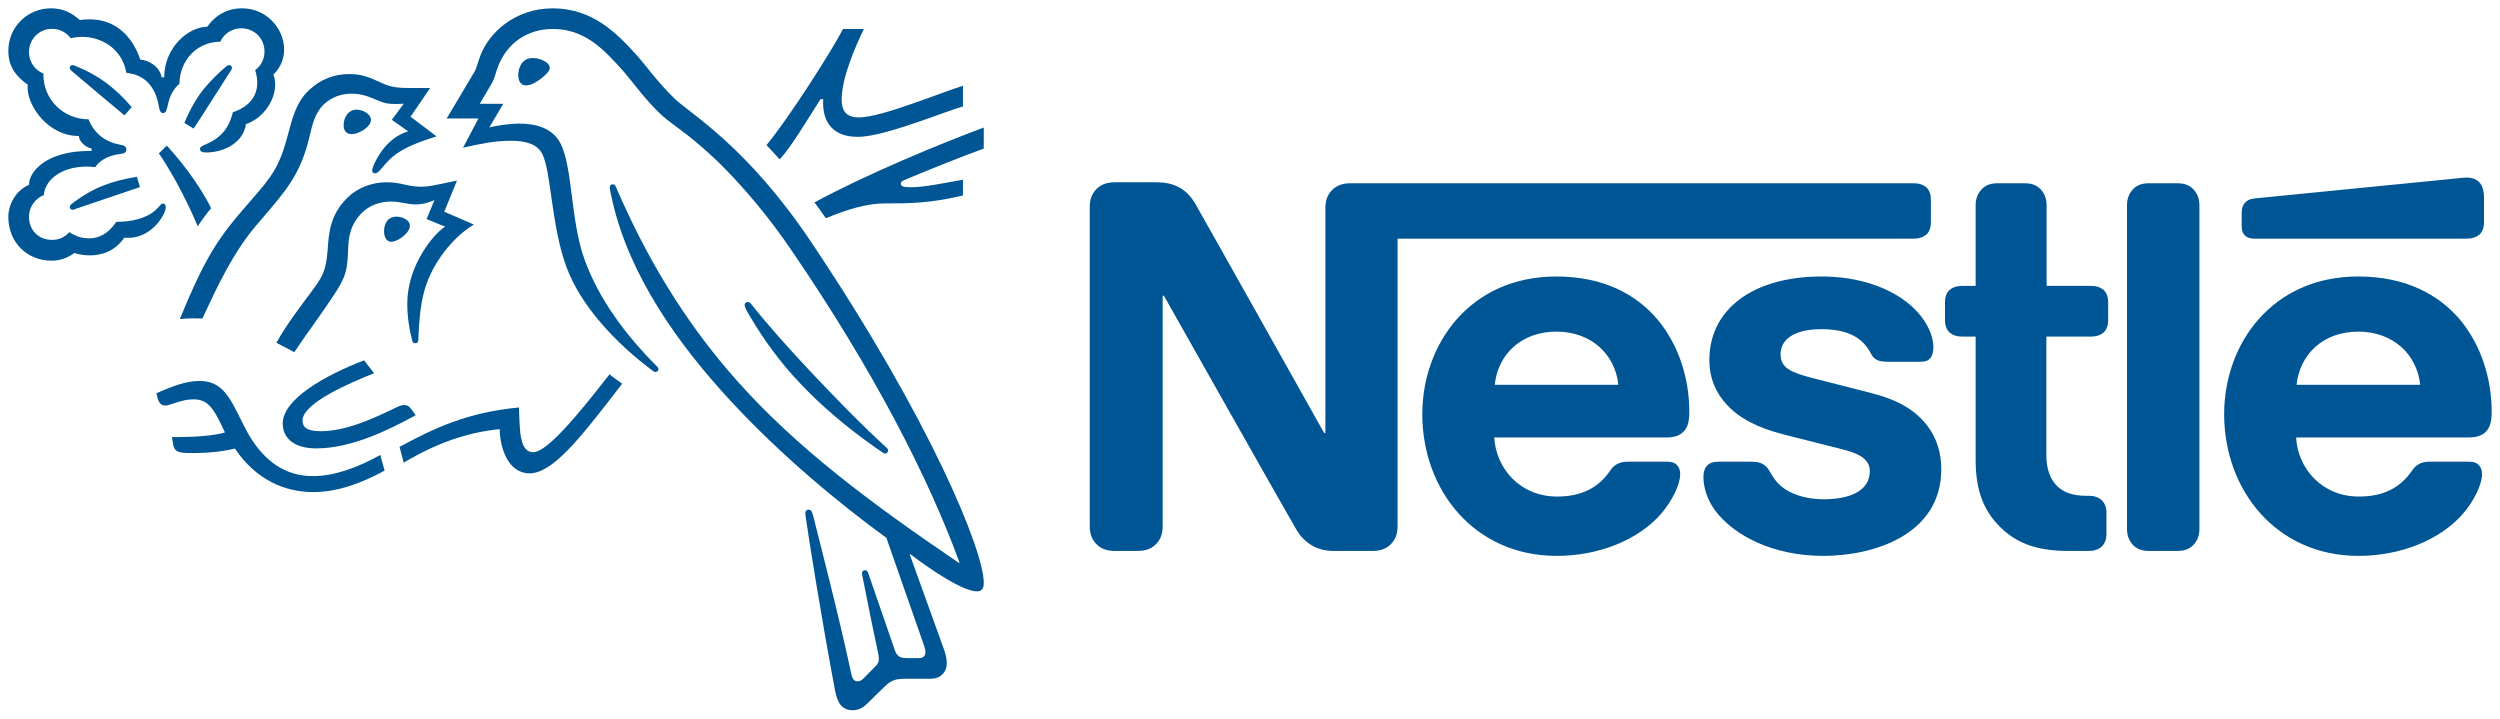 <svg width="160" height="46" viewBox="0 0 160 46" fill="none" xmlns="http://www.w3.org/2000/svg">
<g clip-path="url(#clip0_1002_199)">
<path d="M85.172 12.252C84.95 12.521 84.824 12.821 84.824 13.344V27.712H84.745C84.745 27.712 76.881 13.691 76.5 13.043C76.231 12.584 75.931 12.267 75.535 12.03C75.139 11.809 74.728 11.666 73.937 11.666H71.342C70.74 11.666 70.361 11.872 70.092 12.189C69.87 12.457 69.743 12.759 69.743 13.28V33.646C69.743 34.169 69.87 34.469 70.092 34.738C70.361 35.055 70.74 35.26 71.342 35.26H72.813C73.414 35.26 73.795 35.055 74.064 34.738C74.285 34.469 74.411 34.169 74.411 33.646V18.929H74.491C74.491 18.929 82.656 33.393 82.989 33.931C83.447 34.69 84.222 35.26 85.33 35.26H87.846C88.447 35.26 88.828 35.055 89.097 34.738C89.318 34.469 89.444 34.169 89.444 33.646V15.274H122.501C122.834 15.274 123.086 15.18 123.277 15.021C123.482 14.831 123.577 14.577 123.577 14.198V12.806C123.577 12.425 123.482 12.172 123.277 11.983C123.086 11.825 122.834 11.729 122.501 11.729H86.422C85.821 11.729 85.441 11.935 85.172 12.252ZM99.604 17.695C94.112 17.695 91.027 21.984 91.027 26.51C91.027 31.336 94.335 35.577 99.635 35.577C102.278 35.577 104.873 34.58 106.36 32.823C107.009 32.064 107.532 31.003 107.532 30.355C107.532 30.133 107.484 29.943 107.358 29.801C107.231 29.643 107.041 29.548 106.709 29.548H104.161C103.654 29.548 103.307 29.737 103.053 30.117C102.31 31.209 101.233 31.779 99.651 31.779C97.277 31.779 95.743 29.975 95.632 27.997H106.646C107.136 27.997 107.484 27.886 107.721 27.649C107.991 27.396 108.117 27.031 108.117 26.351C108.117 24.278 107.468 22.126 106.108 20.48C104.715 18.818 102.595 17.695 99.604 17.695ZM116.582 17.695C112.247 17.695 109.399 19.753 109.399 23.044C109.399 24.214 109.826 25.164 110.523 25.908C111.33 26.779 112.485 27.38 114.162 27.807L117.786 28.724C118.783 28.978 119.668 29.279 119.668 30.149C119.668 31.494 118.244 31.953 116.726 31.953C115.981 31.953 115.206 31.811 114.573 31.494C114.13 31.272 113.751 30.956 113.482 30.529C113.244 30.164 113.166 29.895 112.801 29.69C112.579 29.563 112.31 29.548 111.947 29.548H109.984C109.557 29.548 109.352 29.674 109.209 29.848C109.067 30.022 109.019 30.275 109.019 30.529C109.019 31.161 109.241 31.953 109.763 32.665C110.965 34.279 113.482 35.577 116.693 35.577C119.859 35.577 124.242 34.263 124.242 30.022C124.242 28.931 123.925 27.997 123.34 27.238C122.596 26.272 121.537 25.607 119.732 25.148L116.141 24.23C114.653 23.851 113.956 23.582 113.956 22.663C113.956 21.778 114.748 21.066 116.582 21.066C117.659 21.066 118.64 21.303 119.274 21.968C119.795 22.522 119.701 22.807 120.112 23.028C120.365 23.155 120.65 23.155 121.094 23.155H122.881C123.166 23.155 123.372 23.108 123.529 22.933C123.657 22.79 123.736 22.569 123.736 22.205C123.736 21.382 123.197 20.322 122.249 19.515C120.983 18.423 118.989 17.695 116.582 17.695ZM126.441 18.297H125.556C125.224 18.297 124.97 18.391 124.781 18.549C124.574 18.74 124.479 18.993 124.479 19.372V20.465C124.479 20.845 124.574 21.097 124.781 21.288C124.97 21.446 125.224 21.541 125.556 21.541H126.441V29.437C126.441 31.462 126.995 32.728 128.024 33.742C128.973 34.675 130.208 35.26 132.36 35.26H133.704C134.038 35.26 134.29 35.166 134.48 35.008C134.686 34.817 134.812 34.563 134.812 34.184V32.807C134.812 32.427 134.686 32.175 134.48 31.984C134.29 31.826 134.038 31.731 133.704 31.731H133.515C132.66 31.731 132.075 31.51 131.679 31.13C131.205 30.687 130.967 30.006 130.967 29.12V21.541H133.848C134.18 21.541 134.433 21.446 134.623 21.288C134.828 21.097 134.923 20.845 134.923 20.465V19.372C134.923 18.993 134.828 18.74 134.623 18.549C134.433 18.391 134.18 18.297 133.848 18.297H130.983V13.138C130.983 12.726 130.856 12.425 130.667 12.189C130.429 11.904 130.097 11.729 129.607 11.729H127.818C127.327 11.729 126.995 11.904 126.758 12.189C126.568 12.425 126.441 12.726 126.441 13.138V18.297ZM136.127 33.851C136.127 34.263 136.252 34.563 136.443 34.801C136.679 35.086 137.012 35.26 137.503 35.26H139.385C139.876 35.26 140.208 35.086 140.446 34.801C140.636 34.563 140.762 34.263 140.762 33.851V13.139C140.762 12.727 140.636 12.427 140.446 12.189C140.208 11.904 139.876 11.729 139.385 11.729H137.503C137.012 11.729 136.679 11.904 136.443 12.189C136.252 12.427 136.127 12.727 136.127 13.139V33.851ZM95.663 24.626C95.869 22.679 97.357 21.224 99.62 21.224C101.835 21.224 103.369 22.679 103.576 24.626H95.663ZM157.9 15.274C158.232 15.274 158.485 15.18 158.675 15.021C158.881 14.831 158.977 14.577 158.977 14.198V12.726C158.977 12.156 158.866 11.872 158.675 11.666C158.501 11.476 158.216 11.366 157.9 11.366C157.647 11.366 157.394 11.397 156.967 11.444L144.338 12.695C143.975 12.726 143.801 12.837 143.675 12.979C143.532 13.138 143.468 13.344 143.468 13.629V14.451C143.468 14.768 143.532 14.91 143.643 15.037C143.784 15.195 143.991 15.274 144.276 15.274H157.9ZM150.922 17.695C145.431 17.695 142.345 21.984 142.345 26.51C142.345 31.336 145.653 35.577 150.953 35.577C153.596 35.577 156.191 34.58 157.678 32.823C158.327 32.064 158.85 31.003 158.85 30.355C158.85 30.133 158.802 29.943 158.675 29.801C158.549 29.643 158.359 29.548 158.027 29.548H155.479C154.972 29.548 154.625 29.737 154.371 30.117C153.628 31.209 152.551 31.779 150.969 31.779C148.595 31.779 147.06 29.975 146.95 27.997H157.995C158.485 27.997 158.834 27.886 159.071 27.649C159.34 27.396 159.467 27.031 159.467 26.351C159.467 24.278 158.817 22.126 157.457 20.48C156.064 18.818 153.913 17.695 150.922 17.695ZM146.981 24.626C147.188 22.679 148.675 21.224 150.938 21.224C153.153 21.224 154.687 22.679 154.894 24.626H146.981Z" fill="#005695"/>
<path d="M51.896 15.463C47.8 9.353 44.2 7.294 43.188 6.325C42.075 5.257 41.227 4.046 40.688 3.463C39.488 2.152 37.935 0.534 35.381 0.534C32.915 0.534 31.285 2.14 30.756 3.529C30.603 3.925 30.481 4.409 30.372 4.585C30.129 4.982 29.039 6.842 28.587 7.58H30.625L29.634 9.452C30.79 9.198 31.615 9.011 32.716 9.011C33.696 9.011 34.401 9.243 34.709 9.859C35.282 11.005 35.282 14.472 36.251 17.083C37.154 19.536 39.356 21.937 41.833 23.776C41.865 23.797 41.899 23.809 41.943 23.809C42.064 23.809 42.141 23.721 42.141 23.633C42.141 23.566 42.119 23.523 42.064 23.468C39.994 21.398 38.31 19.108 37.407 16.598C36.514 14.154 36.658 10.718 35.876 9.187C35.358 8.175 34.258 7.911 33.245 7.911C32.43 7.911 31.67 8.076 31.318 8.152L32.209 6.644H30.701C31.021 6.083 31.351 5.565 31.517 5.257C31.659 4.992 31.715 4.662 31.891 4.212C32.463 2.768 33.729 1.855 35.381 1.855C37.451 1.855 38.662 3.187 39.862 4.519C40.412 5.136 41.315 6.424 42.361 7.382C43.077 8.042 44.442 8.78 46.545 10.95C47.756 12.205 49.166 13.834 50.651 16.014C55.97 23.797 59.46 30.657 61.409 36.008L61.376 36.03C55.794 32.242 50.96 28.664 47.063 24.249C44.299 21.112 41.899 17.479 39.807 12.843C39.663 12.534 39.543 12.248 39.411 11.951C39.356 11.83 39.301 11.796 39.212 11.796C39.102 11.796 39.025 11.874 39.025 11.984C39.025 12.105 39.08 12.37 39.201 12.898C40.313 17.698 43.396 22.003 46.688 25.581C49.97 29.138 53.679 32.199 56.729 34.423L59.108 41.227C59.163 41.393 59.229 41.569 59.229 41.733C59.229 41.855 59.195 41.953 59.119 42.02C59.053 42.086 58.965 42.119 58.767 42.119H58.051C57.743 42.119 57.621 42.074 57.511 41.987C57.401 41.898 57.325 41.766 57.269 41.612C57.06 40.973 55.804 37.395 55.563 36.668C55.518 36.537 55.441 36.492 55.353 36.492C55.243 36.492 55.166 36.581 55.166 36.68C55.166 36.768 55.199 36.867 55.255 37.175C55.573 38.804 55.948 40.632 56.101 41.327C56.169 41.645 56.245 41.943 56.245 42.163C56.245 42.36 56.201 42.471 56.036 42.636L55.298 43.385C55.122 43.561 55.022 43.605 54.88 43.605C54.704 43.605 54.56 43.484 54.494 43.176C53.658 39.267 52.392 34.423 52.061 33.079C51.984 32.783 51.929 32.617 51.753 32.617C51.599 32.617 51.544 32.727 51.544 32.859C51.544 32.958 51.565 33.079 51.577 33.167C51.775 34.555 52.579 39.609 53.448 44.222C53.603 45.015 53.9 45.454 54.583 45.454C54.891 45.454 55.187 45.333 55.463 45.07C55.915 44.618 56.046 44.497 56.587 43.968C56.971 43.594 57.236 43.44 57.897 43.44H59.526C59.912 43.44 60.12 43.342 60.307 43.164C60.483 43 60.593 42.769 60.593 42.438C60.593 42.097 60.506 41.822 60.385 41.48C59.967 40.358 58.623 36.559 58.226 35.491L58.26 35.468C59.636 36.515 61.64 37.847 62.521 37.847C62.796 37.847 62.962 37.726 62.962 37.296C62.962 35.271 59.592 26.936 51.896 15.463Z" fill="#005695"/>
<path d="M14.098 2.67C14.329 2.163 14.836 1.811 15.442 1.811C16.267 1.811 16.928 2.45 16.928 3.297C16.928 3.792 16.697 4.223 16.333 4.486C16.411 4.773 16.466 5.026 16.466 5.268C16.466 6.193 15.915 6.842 14.902 7.184C14.77 7.745 14.528 8.252 14.131 8.626C13.47 9.264 12.799 9.264 12.799 9.529C12.799 9.672 12.899 9.76 13.173 9.76C14.396 9.76 15.595 9.078 15.739 7.943C16.906 7.547 17.61 6.369 17.61 5.434C17.61 5.19 17.588 4.982 17.489 4.784C17.809 4.475 18.184 3.947 18.184 3.165C18.184 2.482 17.885 1.789 17.357 1.282C16.895 0.83 16.245 0.533 15.486 0.533C14.384 0.533 13.669 1.129 13.262 1.712C12.061 1.712 10.509 3.044 10.509 4.949H10.344C10.233 4.289 9.551 3.847 8.978 3.814C8.516 2.427 7.47 1.239 5.752 1.239C5.555 1.239 5.313 1.25 5.103 1.282C4.597 0.819 4.035 0.533 3.254 0.533C1.756 0.533 0.533 1.734 0.533 3.253C0.533 4.2 0.963 4.849 1.778 5.422C1.778 5.422 1.767 5.544 1.767 5.599C1.767 6.81 3.088 8.704 5.048 8.704C5.048 9.011 5.434 9.43 5.863 9.506V9.661H5.697C3 9.661 1.855 10.961 1.855 11.83C1.051 12.161 0.533 13.052 0.533 13.877C0.533 15.518 1.734 16.685 3.32 16.685C3.848 16.685 4.387 16.477 4.762 16.19C5.037 16.288 5.389 16.343 5.752 16.343C6.512 16.343 7.36 16.08 7.955 15.21C8.043 15.221 8.119 15.221 8.208 15.221C9.177 15.221 10.013 14.582 10.454 13.745C10.564 13.537 10.608 13.372 10.608 13.25C10.608 13.13 10.553 13.03 10.432 13.03C10.278 13.03 10.255 13.173 9.981 13.427C9.364 13.989 8.416 14.197 7.448 14.197C6.974 14.891 6.391 15.255 5.72 15.255C5.224 15.255 4.839 15.122 4.442 14.858C4.123 15.21 3.727 15.353 3.341 15.353C2.472 15.353 1.855 14.748 1.855 13.866C1.855 13.25 2.251 12.7 2.802 12.49C2.901 11.4 4.068 10.663 5.521 10.663C5.708 10.663 5.896 10.674 6.094 10.696C6.314 10.344 6.842 9.97 7.591 9.87C7.746 9.848 7.866 9.837 7.955 9.794C8.043 9.749 8.087 9.661 8.087 9.561C8.087 9.474 8.053 9.397 7.966 9.342C7.888 9.298 7.756 9.277 7.602 9.243C6.908 9.111 6.083 8.681 5.665 7.635C4.002 7.635 2.779 6.303 2.779 4.806V4.707C2.229 4.486 1.855 3.958 1.855 3.33C1.855 2.505 2.505 1.844 3.33 1.844C3.826 1.844 4.255 2.086 4.531 2.45C4.762 2.384 5.026 2.361 5.279 2.361C6.512 2.361 7.833 3.143 8.087 4.662C9.672 4.806 10.047 6.149 10.146 6.711C10.201 6.997 10.244 7.239 10.432 7.239C10.63 7.239 10.674 7.018 10.74 6.721C10.861 6.16 11.071 5.708 11.489 5.356C11.489 3.913 12.568 2.67 14.098 2.67Z" fill="#005695"/>
<path d="M17.302 11.301C16.784 12.039 16.411 12.402 15.232 13.79C13.68 15.629 12.865 17.116 11.51 20.418C11.731 20.395 12.051 20.374 12.403 20.374C12.579 20.374 12.721 20.374 12.954 20.384L13.118 20.032C13.879 18.403 14.901 16.201 16.333 14.505L16.829 13.922C18.304 12.194 19.218 11.169 19.791 8.813C19.989 7.976 20.154 7.229 20.716 6.688C21.221 6.204 21.86 5.995 22.51 5.995C23.06 5.995 23.469 6.127 24.063 6.38C24.602 6.611 24.8 6.655 25.373 6.655C25.571 6.655 25.713 6.644 25.846 6.633L25.076 7.668L26.122 8.406C24.811 8.791 24.118 10.058 23.886 10.641C23.842 10.762 23.821 10.839 23.821 10.917C23.821 11.005 23.864 11.093 23.997 11.093C24.139 11.093 24.249 10.983 24.436 10.762C25.076 9.992 25.582 9.462 27.937 8.726L26.275 7.47L27.53 5.632H26.353C25.604 5.632 25.108 5.62 24.459 5.323C23.577 4.916 23.127 4.74 22.345 4.74C21.387 4.74 20.517 5.081 19.802 5.742C18.975 6.501 18.722 7.514 18.426 8.627C18.194 9.485 17.919 10.432 17.302 11.301Z" fill="#005695"/>
<path d="M19.834 18.799C19.206 19.647 18.348 20.758 17.687 21.937C17.897 22.037 18.591 22.411 18.833 22.542C19.592 21.397 20.65 19.989 21.343 18.92C21.971 17.951 22.224 17.533 22.268 16.233C22.279 16.014 22.279 15.804 22.3 15.595C22.355 14.924 22.532 14.241 23.171 13.614C23.644 13.14 24.327 12.899 25.009 12.899C25.67 12.899 26.055 13.085 26.628 13.085C27.035 13.085 27.332 12.986 27.596 12.887L27.806 12.81L27.299 14.022L28.488 14.505C27.729 14.979 26.066 17.016 26.066 19.427C26.066 20.297 26.198 21.1 26.385 21.816C26.408 21.893 26.452 21.97 26.573 21.97C26.683 21.97 26.76 21.904 26.771 21.783L26.782 21.53C26.815 20.792 26.87 19.626 27.167 18.579C27.663 16.818 28.995 15.166 30.327 14.373L28.433 13.548L29.248 11.555L28.357 11.742C27.817 11.852 27.42 11.951 26.947 11.951C26.639 11.951 26.287 11.907 25.869 11.807C25.549 11.731 25.207 11.665 24.724 11.665C23.853 11.665 22.917 11.995 22.279 12.611C21.112 13.724 21.046 14.924 20.968 15.992C20.869 17.412 20.605 17.764 19.834 18.799Z" fill="#005695"/>
<path d="M48.087 19.471C48.009 19.372 47.943 19.327 47.855 19.327C47.723 19.327 47.657 19.416 47.657 19.514C47.657 19.669 47.767 19.856 48.043 20.32C48.879 21.739 49.914 23.17 51.191 24.515C52.567 25.978 54.186 27.343 55.915 28.565L56.454 28.939C56.531 28.995 56.586 29.028 56.653 29.028C56.762 29.028 56.84 28.918 56.84 28.829C56.84 28.774 56.817 28.718 56.751 28.663C55.144 27.2 53.415 25.416 51.797 23.699C50.53 22.345 49.231 20.914 48.087 19.471Z" fill="#005695"/>
<path d="M12.656 14.483C12.821 14.209 13.316 13.537 13.515 13.327C12.667 11.611 11.28 9.97 10.675 9.32L10.168 9.815C10.752 10.663 11.731 12.303 12.656 14.483Z" fill="#005695"/>
<path d="M4.586 4.542C4.486 4.453 4.464 4.398 4.464 4.332C4.464 4.256 4.519 4.167 4.641 4.167C4.684 4.167 4.728 4.178 4.784 4.201C5.598 4.53 6.292 4.916 6.909 5.389C7.426 5.785 7.933 6.271 8.427 6.854L7.965 7.382C7.393 6.908 5.543 5.357 4.586 4.542Z" fill="#005695"/>
<path d="M12.392 8.23L11.797 7.866C12.182 6.952 12.656 6.116 13.217 5.488C13.614 5.037 13.989 4.673 14.407 4.311C14.505 4.233 14.56 4.167 14.659 4.167C14.77 4.167 14.848 4.256 14.848 4.343C14.848 4.387 14.825 4.442 14.781 4.508C14.11 5.554 12.799 7.624 12.392 8.23Z" fill="#005695"/>
<path d="M4.927 13.338C4.784 13.393 4.717 13.427 4.641 13.427C4.52 13.427 4.464 13.327 4.464 13.25C4.464 13.173 4.498 13.13 4.575 13.062C5.928 12.006 7.118 11.588 8.759 11.312L8.956 11.973L4.927 13.338Z" fill="#005695"/>
<path d="M33.168 4.795C33.168 4.409 33.366 3.715 34.082 3.715C34.324 3.715 34.555 3.77 34.742 3.859C35.007 3.98 35.183 4.156 35.183 4.343C35.183 4.541 34.984 4.74 34.687 4.982C34.379 5.234 33.983 5.467 33.663 5.467C33.279 5.467 33.168 5.102 33.168 4.795Z" fill="#005695"/>
<path d="M21.992 8.009C21.992 7.536 22.278 7.018 22.829 7.018C23.071 7.018 23.357 7.117 23.567 7.316C23.688 7.426 23.743 7.546 23.743 7.669C23.743 7.933 23.489 8.186 23.192 8.362C22.961 8.494 22.719 8.583 22.511 8.583C22.169 8.583 21.992 8.372 21.992 8.009Z" fill="#005695"/>
<path d="M24.58 14.803C24.58 14.693 24.591 14.561 24.635 14.428C24.724 14.142 24.91 13.867 25.373 13.867C25.582 13.867 25.812 13.921 26 14.055C26.166 14.165 26.232 14.307 26.232 14.451C26.232 14.924 25.439 15.475 25.042 15.475C24.756 15.475 24.58 15.199 24.58 14.803Z" fill="#005695"/>
<path d="M20.242 28.697C18.756 28.697 18.095 27.993 18.095 27.101C18.095 25.537 20.836 24.008 23.302 23.06L23.941 23.887C22.422 24.491 19.362 25.792 19.362 26.914C19.362 27.31 19.593 27.597 20.517 27.597C22.125 27.597 23.854 26.814 25.45 26.033C25.571 25.978 25.714 25.923 25.846 25.923C26.055 25.923 26.187 25.989 26.341 26.209L26.606 26.572C24.745 27.597 22.422 28.697 20.242 28.697Z" fill="#005695"/>
<path d="M24.338 29.116C22.885 29.93 21.376 30.471 20.044 30.471C18.557 30.471 17.236 29.831 16.135 28.168C15.673 27.464 15.31 26.584 14.869 25.802C14.341 24.877 13.768 24.382 12.767 24.382C11.853 24.382 10.96 24.756 10.014 25.163L10.057 25.373C10.135 25.714 10.267 25.956 10.585 25.956C10.729 25.956 10.873 25.891 10.95 25.869C11.478 25.703 11.863 25.559 12.403 25.559C13.229 25.559 13.624 26.045 14.186 27.233L14.396 27.674C13.823 27.872 12.479 27.971 11.478 27.971H11.005L11.082 28.444C11.115 28.643 11.192 28.808 11.357 28.885C11.554 28.984 11.841 28.995 12.337 28.995C13.592 28.995 14.506 28.841 15.034 28.708C16.389 30.724 18.249 31.494 20.044 31.494C21.574 31.494 23.127 30.933 24.614 30.119L24.338 29.116Z" fill="#005695"/>
<path d="M25.835 29.611L25.571 28.598C27.839 27.377 29.909 26.396 33.212 26.077C33.279 27.343 33.19 28.94 34.126 28.94C34.984 28.94 36.856 26.726 39.014 23.952C39.213 24.139 39.531 24.338 39.818 24.557L39.268 25.273C37.164 27.982 35.37 30.294 33.894 30.294C32.518 30.294 32 28.675 31.979 27.464C29.876 27.674 27.894 28.378 25.835 29.611Z" fill="#005695"/>
<path d="M54.968 7.514C54.109 7.514 53.867 7.04 53.867 6.369C53.867 4.982 54.737 2.989 55.288 1.855H53.954C53.261 3.198 50.531 7.503 49.055 9.287L49.903 10.2C50.696 9.319 51.566 7.822 52.512 6.347H52.688C52.688 6.424 52.678 6.512 52.678 6.589C52.678 7.834 53.316 8.758 54.891 8.758C55.859 8.758 57.379 8.273 58.811 7.789C59.999 7.382 61.089 6.963 61.629 6.81V5.489C61.012 5.675 59.757 6.159 58.458 6.611C57.093 7.085 55.749 7.514 54.968 7.514Z" fill="#005695"/>
<path d="M57.907 11.511C59.228 10.95 61.596 10.002 62.961 9.507V8.163C60.22 9.177 55.408 11.17 52.127 12.954C52.215 13.062 52.788 13.867 52.853 13.966C54.24 13.393 55.485 13.019 56.608 13.019C58.183 13.019 59.471 13.019 61.629 12.512V11.499C60.418 11.72 59.13 11.984 58.293 11.984C57.797 11.984 57.654 11.918 57.654 11.753C57.654 11.654 57.72 11.588 57.907 11.511Z" fill="#005695"/>
</g>
<defs>
<clipPath id="clip0_1002_199">
<rect width="160" height="45.988" fill="white"/>
</clipPath>
</defs>
</svg>
